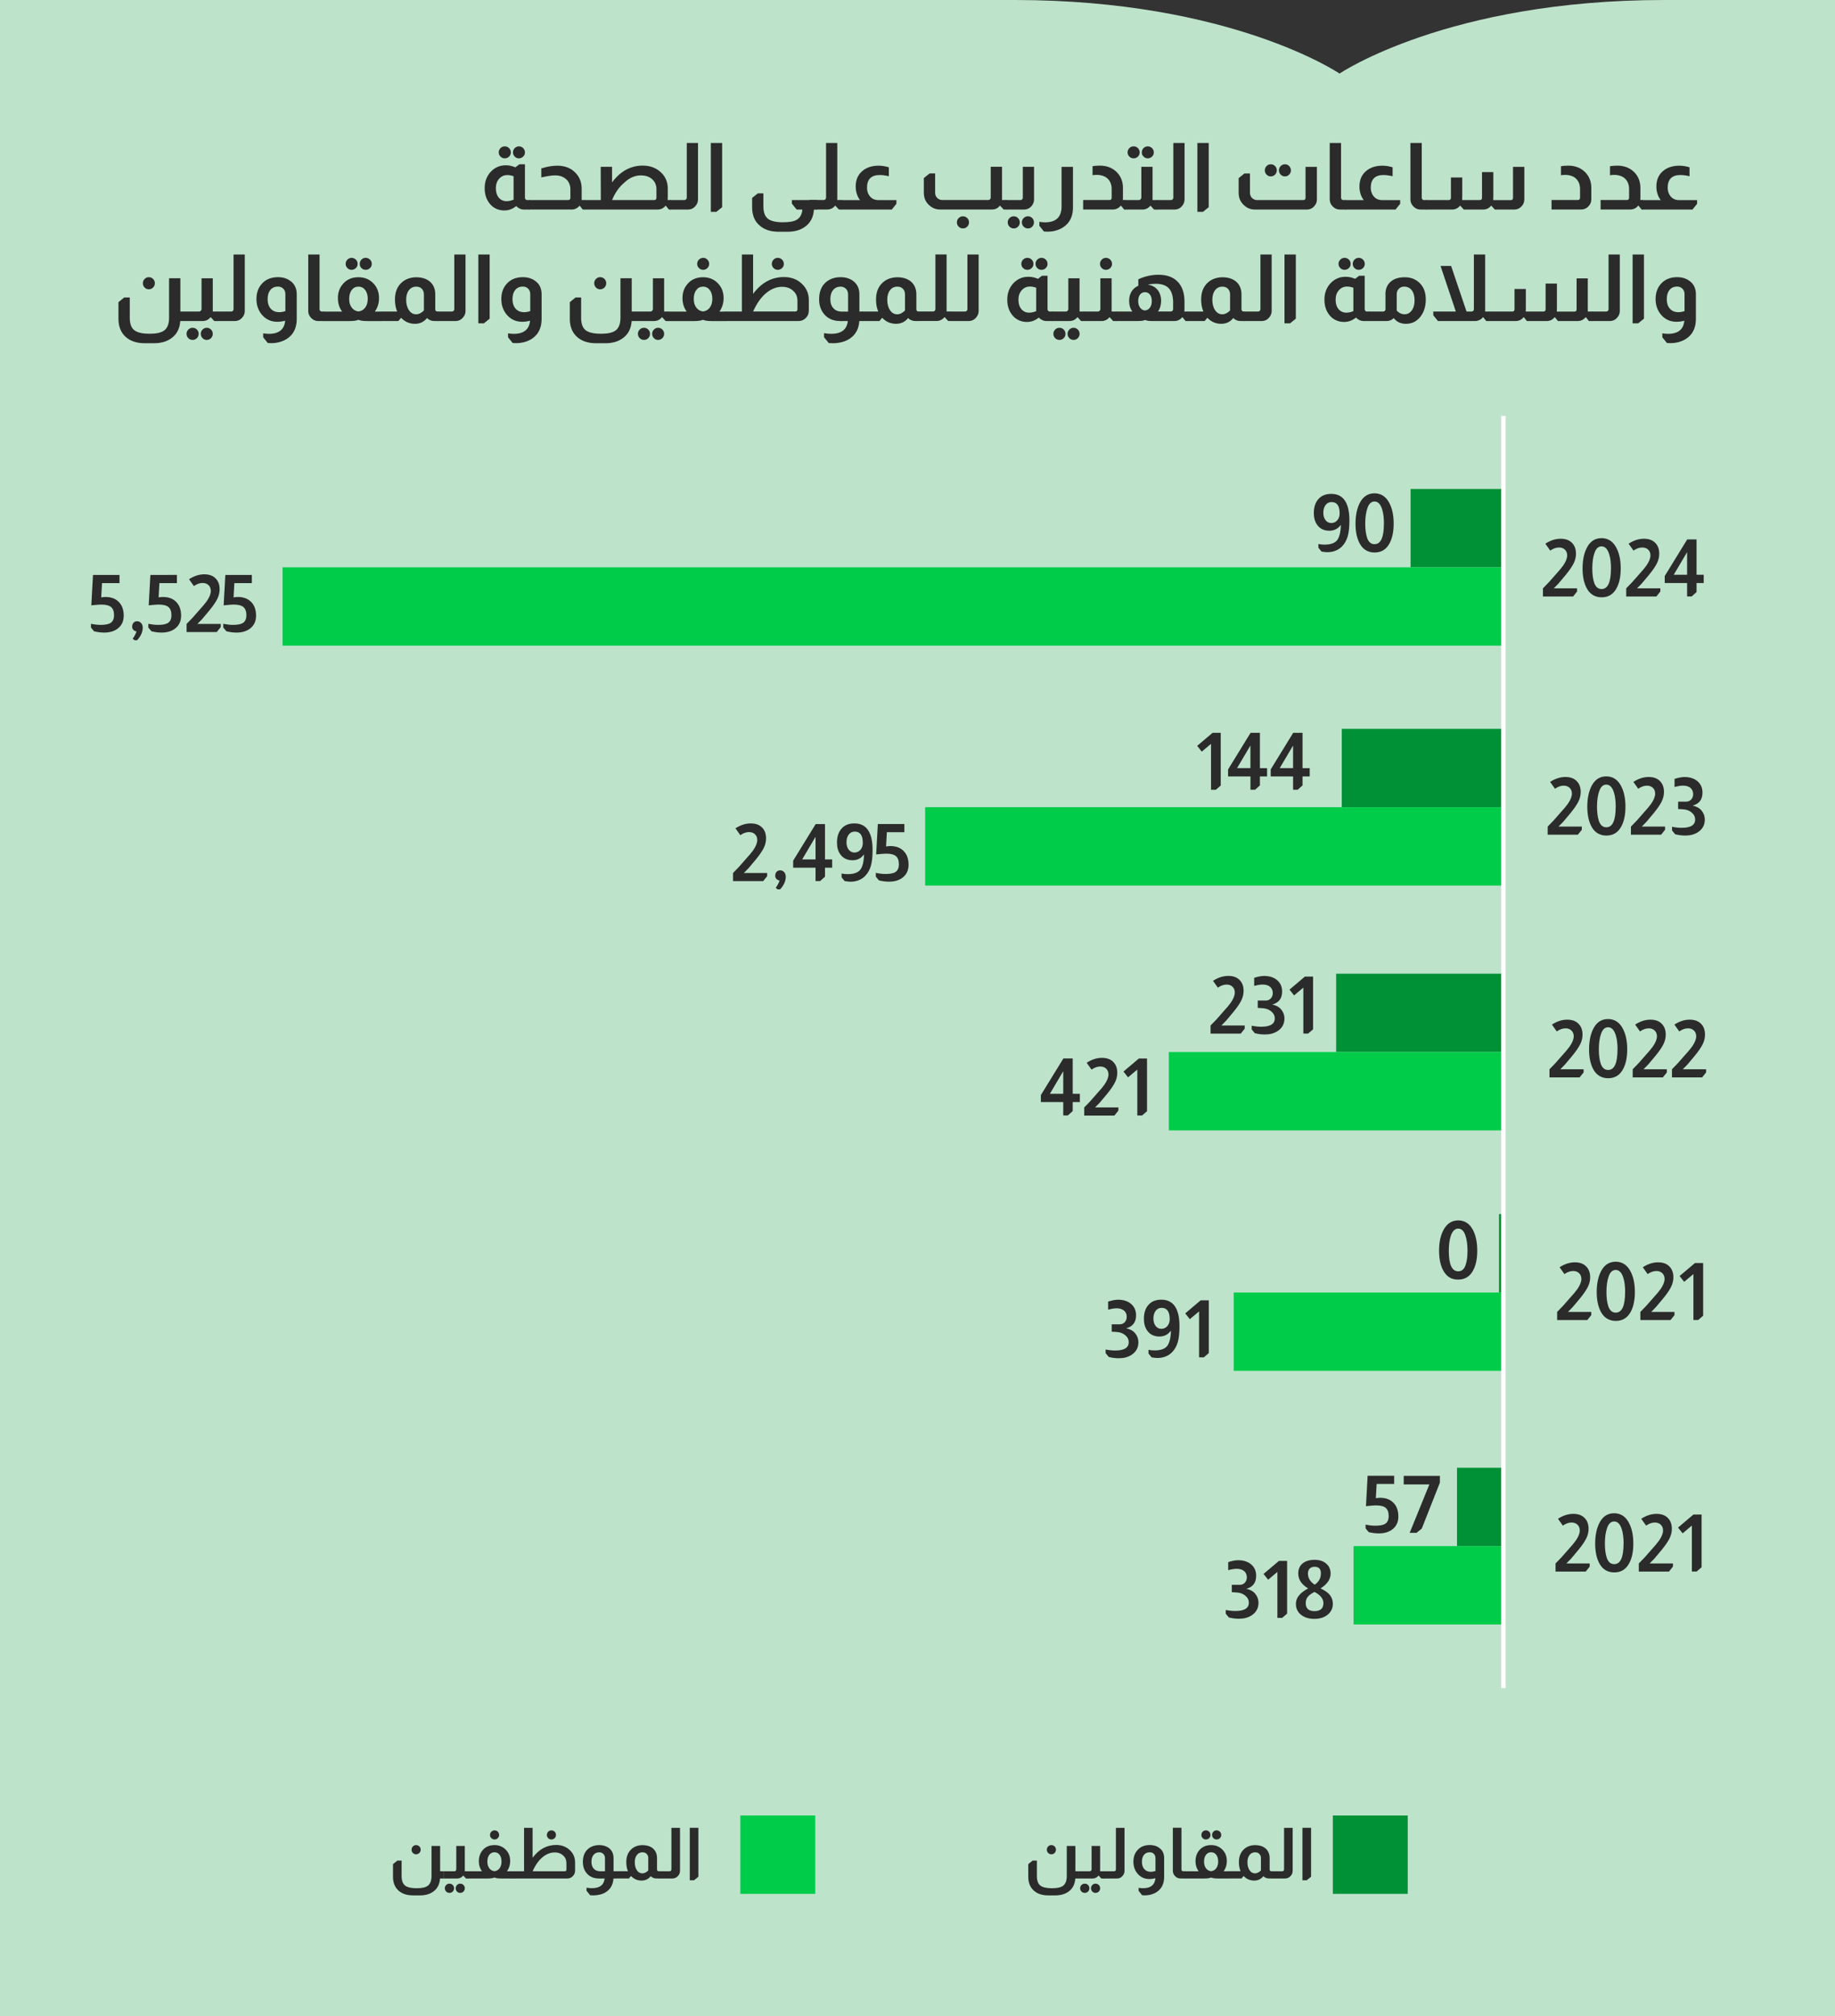 <svg xmlns="http://www.w3.org/2000/svg" id="Layer_1" data-name="Layer 1" viewBox="0 0 415 455.67"><rect x="0" y="0" width="415" height="455.67" fill="#333333" stroke="none"/><defs><style>.cls-1{fill:#009137}.cls-4{isolation:isolate}.cls-5{fill:#2b2b2b}.cls-6{fill:#00cc49}</style></defs><path d="M229.48 0H0v455.67h415V0h-38.67c-48.89 0-73.38 16.63-73.38 16.63S278.46 0 229.47 0" style="fill:#bee3cb"/><path d="M319.01 110.52v17.71h21v-17.71h-21Z" class="cls-1"/><path d="M63.9 128.23v17.71h276.11v-17.71H63.9Z" class="cls-6"/><path d="M303.45 164.74v17.71h36.56v-17.71h-36.56Z" class="cls-1"/><path d="M209.23 182.45v17.71h130.78v-17.71H209.23Z" class="cls-6"/><path d="M302.18 220.08v17.71h37.83v-17.71h-37.83Z" class="cls-1"/><path d="M264.34 237.79v17.71h75.67v-17.71h-75.67Z" class="cls-6"/><path d="M339.01 274.42v17.71h1v-17.71h-1Z" class="cls-1"/><path d="M279.01 292.13v17.71h61v-17.71h-61Z" class="cls-6"/><path d="M329.51 331.75v17.71h10.5v-17.71h-10.5Z" class="cls-1"/><path d="M306.12 349.46v17.71h33.89v-17.71h-33.89Z" class="cls-6"/><path d="M301.43 410.35v17.71h16.94v-17.71h-16.94Z" class="cls-1"/><path d="M167.43 410.35v17.71h16.94v-17.71h-16.94Z" class="cls-6"/><path d="M339.51 94.02h1v287.53h-1z" style="fill:#fff"/><path d="M118.72 37.13v7.56c0 .17.05.29.15.38.08.1.2.15.34.15h.59v2.14h-1.32c-.64 0-1.22-.26-1.74-.78-.8.66-1.69.99-2.67.99-1.11 0-2.06-.35-2.86-1.05-1.06-.99-1.6-2.32-1.6-3.99 0-1.53.49-2.79 1.47-3.8.9-.91 2-1.37 3.3-1.37.73 0 1.46.15 2.18.46l.9-.69h1.26Zm-2.56 2.71c-.49-.18-.96-.27-1.41-.27-.76 0-1.38.28-1.87.83-.49.55-.74 1.27-.74 2.15s.22 1.59.66 2.12c.44.53 1.03.8 1.77.8.5 0 1.03-.11 1.58-.34v-5.29Zm-2-6.76c.38 0 .7.13.97.4s.4.59.4.97-.13.68-.4.94c-.27.27-.59.4-.97.4s-.7-.13-.97-.4-.4-.58-.4-.94.13-.7.4-.97.59-.4.97-.4Zm3.19 0c.38 0 .7.13.97.4s.4.59.4.97-.13.68-.4.94-.59.4-.97.4-.68-.13-.94-.4c-.27-.27-.4-.58-.4-.94s.13-.7.4-.97.58-.4.94-.4Z" class="cls-5"/><path d="M122.42 38.06c1.33-.41 2.54-.61 3.63-.61 1.69 0 3.06.53 4.09 1.6.94.95 1.41 2.16 1.41 3.61v2.56h.69v2.14h-.44l-.69-.86h-.04c-.48.57-1.07.86-1.78.86h-9.66v-2.14h8.84c.35 0 .53-.17.53-.52v-1.89c0-.95-.32-1.72-.96-2.3s-1.47-.87-2.51-.87c-.69 0-1.72.15-3.11.46v-2.04Z" class="cls-5"/><path d="M138.42 41.23c1.88-2.53 4.19-3.8 6.95-3.8 1.68 0 3.07.53 4.16 1.58.99.95 1.49 2.16 1.49 3.61v1.93c0 .08 0 .2-.02.36v.31h.69v2.14h-.42l-.69-.86h-.06c-.46.57-1.06.86-1.79.86H132.1v-2.14h3.78l-.02-7.52h2.56v3.53Zm10.04 1.51c-.01-1.01-.4-1.81-1.16-2.39-.64-.48-1.42-.71-2.33-.71-1.4 0-2.7.58-3.88 1.74-1.09.91-1.98 2.19-2.67 3.84h9.51c.35 0 .53-.17.53-.52v-1.95Z" class="cls-5"/><path d="M157.86 32.32v12.73c0 .59-.19 1.09-.57 1.51-.43.53-1 .8-1.7.8h-4.05v-2.14h3.23c.15 0 .29-.06.4-.17.1-.1.15-.22.15-.36V32.32h2.54ZM163.32 32.32v14.51l-1.3 1.05h-1.26V32.32h2.56ZM172.65 43.71v2.92c0 1.33.33 2.26 1 2.8s1.81.81 3.43.81c1.41 0 2.44-.18 3.07-.55.77-.43 1.21-1.21 1.32-2.33h-1.3l-1.09-1.34v-.8h5.8v2.14h-.8c-.11 1.75-.81 3.07-2.1 3.95-1.01.71-2.29 1.07-3.84 1.07h-2.08c-1.76 0-3.17-.46-4.22-1.37-1.16-.95-1.74-2.34-1.74-4.16v-2.12l1.3-1.03h1.26Z" class="cls-5"/><path d="M189.36 32.32v12.89h1.07v2.14h-.71l-.8-.86h-.04c-.48.57-1.07.86-1.79.86h-4.05v-2.14h3.23c.17 0 .31-.06.42-.17.08-.14.13-.26.13-.36V32.31h2.54Z" class="cls-5"/><path d="M194.51 45.22c-.25-.29-.48-.69-.67-1.2-.21-.59-.32-1.2-.32-1.85 0-1.6.57-2.82 1.7-3.67.92-.7 2.09-1.05 3.49-1.05.74 0 1.51.12 2.31.36v2.02c-.8-.18-1.48-.27-2.06-.27-1.92 0-2.88.96-2.88 2.88 0 .62.15 1.16.44 1.64.49.77 1.2 1.15 2.14 1.15h4.07v.84l-1.05 1.3h-11.4v-2.14h4.22ZM226.62 37.7v7.2c0 .14 0 .25-.02.31h1.09v2.14h-.71l-.8-.86h-.06c-.43.57-1.02.86-1.76.86H212.6c-.9 0-1.67-.29-2.33-.86-.9-.74-1.34-1.71-1.34-2.92v-3.32l1.3-1.05h1.26v4.37c0 .49.17.89.5 1.2.32.29.69.44 1.11.44h10.37c.18 0 .34-.06.46-.19.08-.11.13-.25.13-.4v-6.93h2.56Zm-8.84 11.19c.38 0 .7.13.97.4s.4.59.4.97-.13.7-.4.97-.59.4-.97.4-.7-.13-.97-.4-.4-.59-.4-.97.13-.7.4-.97.59-.4.97-.4Z" class="cls-5"/><path d="M233.86 37.7v7.35c0 .55-.18 1.05-.55 1.51-.46.53-1.04.8-1.72.8h-4.05v-2.14h3.23c.15 0 .29-.06.4-.17.1-.1.15-.22.15-.36V37.7h2.54Zm-4.6 11.19c.38 0 .7.13.97.4s.4.59.4.97-.13.7-.4.97-.59.4-.97.4-.68-.13-.95-.4-.4-.59-.4-.97.13-.7.4-.97.58-.4.95-.4Zm3.22 0c.38 0 .7.13.96.4s.39.59.39.97-.13.7-.39.97-.58.4-.96.4-.7-.13-.97-.4-.4-.59-.4-.97.13-.7.4-.97.59-.4.97-.4ZM242.66 37.7v9.16c0 1.74-.53 3.08-1.6 4.03-.69.63-1.57 1.07-2.65 1.32a7.844 7.844 0 0 1-2.32.11l-1.03-1.28v-.9c.45.07.88.11 1.3.11 2.48 0 3.72-1.2 3.72-3.61v-8.92h2.56ZM247.07 37.57c.48-.08 1.03-.13 1.66-.13 1.61 0 2.91.52 3.91 1.55.88.94 1.32 2.1 1.32 3.49v2.02c0 .32 0 .56-.02.71h.55v2.14h-.27l-.69-.86h-.06c-.11.13-.23.25-.36.36-.42.34-.89.5-1.41.5h-6.74v-2.14h5.92c.35 0 .53-.17.53-.52v-1.95c0-.97-.29-1.74-.88-2.33-.55-.55-1.34-.84-2.37-.88-.48 0-.83.03-1.07.08v-2.04Z" class="cls-5"/><path d="M260.66 37.7v7.52h1.07v2.14h-.74l-.78-.86h-.04c-.48.57-1.07.86-1.78.86h-4.05v-2.14h3.17c.2 0 .34-.06.42-.17.13-.11.19-.25.19-.42V37.7h2.54Zm-4.28-4.62c.38 0 .7.13.97.4s.4.59.4.97-.13.68-.4.94c-.27.27-.59.4-.97.4s-.7-.13-.97-.4-.4-.58-.4-.94.13-.7.4-.97.59-.4.97-.4Zm3.19 0c.38 0 .7.13.97.4s.4.59.4.97-.13.68-.4.94-.59.4-.97.4-.68-.13-.95-.4c-.27-.27-.4-.58-.4-.94s.13-.7.4-.97.58-.4.95-.4Z" class="cls-5"/><path d="M267.9 32.32v12.73c0 .59-.19 1.09-.57 1.51-.43.53-1 .8-1.7.8h-4.05v-2.14h3.23c.15 0 .29-.06.4-.17.1-.1.15-.22.15-.36V32.32h2.54ZM273.36 32.32v14.51l-1.3 1.05h-1.26V32.32h2.56ZM297.83 37.7v7.35c0 .59-.18 1.08-.55 1.49-.45.55-1.02.82-1.72.82H283.8c-.91 0-1.69-.29-2.35-.88-.88-.74-1.32-1.71-1.32-2.9v-3.32l1.3-1.05h1.26v4.37c0 .49.17.89.5 1.2.32.29.69.44 1.11.44h10.44c.35 0 .52-.17.52-.52v-6.99h2.56Zm-10.44-.57c.38 0 .7.13.97.4s.4.59.4.97-.13.7-.4.97-.59.4-.97.4-.68-.13-.94-.4c-.27-.27-.4-.59-.4-.97s.13-.7.4-.97.58-.4.94-.4Zm3.22 0c.36 0 .68.13.94.4s.4.59.4.97-.13.7-.4.97-.58.4-.94.4-.7-.13-.97-.4-.4-.59-.4-.97.13-.7.4-.97.59-.4.97-.4ZM303.29 32.32v12.37c0 .14.04.25.13.34.08.13.22.19.4.19h.55v2.14H303c-.57 0-1.08-.2-1.51-.61-.5-.46-.76-1.03-.76-1.7V32.32h2.56Z" class="cls-5"/><path d="M308.43 45.22c-.25-.29-.48-.69-.67-1.2-.21-.59-.31-1.2-.31-1.85 0-1.6.57-2.82 1.7-3.67.92-.7 2.09-1.05 3.49-1.05.74 0 1.51.12 2.31.36v2.02c-.8-.18-1.48-.27-2.06-.27-1.92 0-2.88.96-2.88 2.88 0 .62.15 1.16.44 1.64.49.77 1.2 1.15 2.14 1.15h4.07v.84l-1.05 1.3h-11.4v-2.14h4.22ZM321.54 32.32v12.37c0 .14.04.25.13.34.08.13.22.19.4.19h.55v2.14h-1.37c-.57 0-1.08-.2-1.51-.61-.5-.46-.76-1.03-.76-1.7V32.32h2.56Z" class="cls-5"/><path d="M344.74 37.7v7.35c0 .63-.22 1.17-.66 1.63-.44.46-.98.68-1.61.68h-4.41l-.78-.86h-.06c-.46.57-1.05.86-1.76.86h-4.41l-.8-.86h-.06c-.46.57-1.05.86-1.76.86h-5.96v-2.14h5.15c.35 0 .52-.17.52-.52v-4.58h2.56v4.2c0 .41 0 .71-.02.9h3.97c.35 0 .52-.17.52-.52v-5.8h2.56v5.61c0 .08 0 .21-.02.38v.34h3.95c.35 0 .52-.17.52-.52v-6.99h2.56ZM353 37.57c.48-.08 1.03-.13 1.66-.13 1.61 0 2.91.52 3.91 1.55.88.94 1.32 2.1 1.32 3.49v2.56c0 .66-.24 1.21-.71 1.66-.43.43-.95.65-1.55.65h-6.74v-2.14h5.92c.35 0 .53-.17.53-.52v-1.95c0-.97-.29-1.74-.88-2.33-.55-.55-1.34-.84-2.37-.88-.48 0-.83.03-1.07.08v-2.04ZM364.1 37.57c.48-.08 1.03-.13 1.66-.13 1.61 0 2.91.52 3.91 1.55.88.94 1.32 2.1 1.32 3.49v2.02c0 .32 0 .56-.02.71h.55v2.14h-.27l-.69-.86h-.06c-.11.13-.23.25-.36.36-.42.34-.89.5-1.41.5h-6.74v-2.14h5.92c.35 0 .52-.17.52-.52v-1.95c0-.97-.29-1.74-.88-2.33-.55-.55-1.34-.84-2.37-.88-.48 0-.83.03-1.07.08v-2.04Z" class="cls-5"/><path d="M375.59 45.22c-.25-.29-.48-.69-.67-1.2-.21-.59-.32-1.2-.32-1.85 0-1.6.57-2.82 1.7-3.67.92-.7 2.09-1.05 3.49-1.05.74 0 1.51.12 2.31.36v2.02c-.8-.18-1.48-.27-2.06-.27-1.92 0-2.88.96-2.88 2.88 0 .62.15 1.16.44 1.64.49.77 1.2 1.15 2.14 1.15h4.07v.84l-1.05 1.3h-11.4v-2.14h4.22ZM40.79 62.9v7.52h1.05v2.14h-1.07c-.11 1.65-.73 2.91-1.87 3.78-1.06.83-2.42 1.24-4.07 1.24h-2.08c-1.79 0-3.22-.46-4.28-1.39-1.12-.98-1.68-2.36-1.68-4.14v-3.76l1.3-1.05h1.26v4.58c0 1.33.33 2.26 1 2.8s1.82.81 3.46.81 2.69-.25 3.34-.74c.73-.56 1.09-1.52 1.09-2.88v-8.92h2.56Zm-7.14-.25c.38 0 .7.13.97.4s.4.59.4.97-.13.7-.4.97-.59.4-.97.4-.68-.13-.94-.4c-.27-.27-.4-.59-.4-.97s.13-.7.4-.97.58-.4.94-.4Z" class="cls-5"/><path d="M48.12 62.9v7.52h1.07v2.14h-.74l-.78-.86h-.04c-.48.57-1.07.86-1.78.86H41.8v-2.14h3.17c.2 0 .34-.06.42-.17.13-.11.19-.25.19-.42V62.9h2.54Zm-4.56 11.19c.38 0 .7.13.97.4s.4.59.4.97-.13.7-.4.97-.59.4-.97.4-.7-.13-.97-.4-.4-.59-.4-.97.13-.7.4-.97.59-.4.97-.4Zm3.19 0c.38 0 .7.13.97.4s.4.59.4.97-.13.7-.4.97-.59.4-.97.4-.68-.13-.94-.4c-.27-.27-.4-.59-.4-.97s.13-.7.4-.97.58-.4.94-.4Z" class="cls-5"/><path d="M55.36 57.52v12.73c0 .59-.19 1.09-.57 1.51-.43.53-1 .8-1.7.8h-4.05v-2.14h3.23c.15 0 .29-.06.4-.17.1-.1.15-.22.15-.36V57.52h2.54ZM64.5 72.48c-.6.17-1.19.25-1.76.25-1.48 0-2.69-.57-3.61-1.72-.76-.97-1.13-2.11-1.13-3.42 0-1.44.43-2.61 1.28-3.51.88-.95 2.08-1.43 3.59-1.43 1.12 0 2.06.29 2.81.86.95.69 1.43 1.69 1.43 3.02v5.52c0 1.81-.57 3.19-1.72 4.16-.66.56-1.48.95-2.46 1.18a7.512 7.512 0 0 1-2.38.13l-1.03-1.28v-.9c.45.07.89.11 1.32.11 2.25 0 3.47-.99 3.65-2.96Zm.04-5.95c0-.6-.2-1.06-.61-1.39-.28-.24-.64-.36-1.07-.36-.73 0-1.3.25-1.71.76-.41.5-.62 1.2-.62 2.08s.23 1.63.7 2.15c.47.53 1.11.79 1.92.79.45 0 .91-.08 1.39-.25v-3.78ZM72.27 57.52v12.37c0 .14.04.25.13.34.08.13.22.19.4.19h.55v2.14h-1.37c-.57 0-1.08-.2-1.51-.61-.5-.46-.76-1.03-.76-1.7V57.52h2.56Z" class="cls-5"/><path d="M77.37 70.42c-.63-.84-.95-1.85-.95-3.04 0-1.08.27-2.01.82-2.79.88-1.29 2.16-1.93 3.82-1.93 1.26 0 2.32.39 3.17 1.18.99.91 1.49 2.09 1.49 3.55 0 1.15-.32 2.16-.95 3.04h1.45v2.14h-3.15c-.91 0-1.57-.09-1.97-.27h-.11c-.39.18-1.05.27-1.97.27h-5.84v-2.14h4.18Zm2.14-12.14c.38 0 .7.13.97.4s.4.59.4.97-.13.68-.4.94-.59.4-.97.4-.68-.13-.94-.4c-.27-.27-.4-.58-.4-.94s.13-.7.4-.97.58-.4.94-.4Zm1.56 12.12c.63-.07 1.14-.36 1.52-.87.38-.51.58-1.17.58-1.96 0-.84-.19-1.51-.57-2.02-.38-.5-.89-.76-1.53-.76s-1.14.25-1.52.76c-.39.5-.58 1.18-.58 2.02s.19 1.45.58 1.96c.38.51.89.8 1.52.87Zm1.64-12.12c.38 0 .7.13.97.4s.4.59.4.97-.13.68-.4.94c-.27.27-.59.4-.97.4s-.7-.13-.96-.39-.39-.58-.39-.96.13-.7.39-.97.58-.4.96-.4Z" class="cls-5"/><path d="M89.82 70.42c-.34-.81-.5-1.72-.5-2.73 0-1.65.51-2.93 1.53-3.84.85-.77 1.95-1.16 3.28-1.18 1.19 0 2.16.28 2.92.84.92.7 1.39 1.71 1.39 3.02v3.36c0 .13.03.25.1.36.11.11.24.17.38.17h.19v2.14h-.92c-.63 0-1.17-.22-1.62-.67-.69.87-1.6 1.3-2.73 1.3-1.22 0-2.25-.45-3.11-1.34h-.04l-.59.71h-4.01v-2.14h3.74Zm6.05-3.89c0-.52-.16-.94-.48-1.26-.29-.32-.71-.48-1.26-.48-.69 0-1.24.27-1.65.8-.41.53-.62 1.25-.62 2.14 0 .98.21 1.78.63 2.39.42.62.96.92 1.62.92.6 0 1.19-.29 1.76-.86v-3.65Z" class="cls-5"/><path d="M105.28 57.52v12.73c0 .59-.19 1.09-.57 1.51-.43.53-1 .8-1.7.8h-4.05v-2.14h3.23c.15 0 .29-.06.4-.17.1-.1.15-.22.15-.36V57.52h2.54ZM110.74 57.52v14.51l-1.3 1.05h-1.26V57.52h2.56ZM119.88 72.48c-.6.17-1.19.25-1.76.25-1.48 0-2.69-.57-3.61-1.72-.76-.97-1.13-2.11-1.13-3.42 0-1.44.43-2.61 1.28-3.51.88-.95 2.08-1.43 3.59-1.43 1.12 0 2.06.29 2.81.86.95.69 1.43 1.69 1.43 3.02v5.52c0 1.81-.57 3.19-1.72 4.16-.66.56-1.48.95-2.46 1.18a7.512 7.512 0 0 1-2.38.13l-1.03-1.28v-.9c.45.07.89.11 1.32.11 2.25 0 3.47-.99 3.65-2.96Zm.04-5.95c0-.6-.2-1.06-.61-1.39-.28-.24-.64-.36-1.07-.36-.73 0-1.3.25-1.71.76-.41.5-.62 1.2-.62 2.08s.23 1.63.7 2.15c.47.53 1.11.79 1.92.79.45 0 .91-.08 1.39-.25v-3.78ZM142.87 62.9v7.52h1.05v2.14h-1.07c-.11 1.65-.73 2.91-1.87 3.78-1.06.83-2.42 1.24-4.07 1.24h-2.08c-1.79 0-3.22-.46-4.28-1.39-1.12-.98-1.68-2.36-1.68-4.14v-3.76l1.3-1.05h1.26v4.58c0 1.33.33 2.26 1 2.8s1.82.81 3.46.81 2.69-.25 3.34-.74c.73-.56 1.09-1.52 1.09-2.88v-8.92h2.56Zm-7.14-.25c.38 0 .7.13.97.4s.4.59.4.97-.13.7-.4.97-.59.4-.97.4-.68-.13-.94-.4c-.27-.27-.4-.59-.4-.97s.13-.7.4-.97.58-.4.94-.4Z" class="cls-5"/><path d="M150.2 62.9v7.52h1.07v2.14h-.74l-.78-.86h-.04c-.48.57-1.07.86-1.78.86h-4.05v-2.14h3.17c.2 0 .34-.06.42-.17.13-.11.19-.25.19-.42V62.9h2.54Zm-4.56 11.19c.38 0 .7.13.97.4s.4.59.4.97-.13.7-.4.97-.59.4-.97.4-.7-.13-.97-.4-.4-.59-.4-.97.13-.7.4-.97.59-.4.97-.4Zm3.19 0c.38 0 .7.13.97.4s.4.59.4.97-.13.7-.4.97-.59.4-.97.4-.68-.13-.94-.4c-.27-.27-.4-.59-.4-.97s.13-.7.4-.97.58-.4.94-.4Z" class="cls-5"/><path d="M155.3 70.42c-.63-.84-.95-1.85-.95-3.04 0-1.08.27-2.01.82-2.79.88-1.29 2.16-1.93 3.82-1.93 1.26 0 2.32.39 3.17 1.18.99.91 1.49 2.09 1.49 3.55 0 1.15-.32 2.16-.95 3.04h1.45v2.14H161c-.91 0-1.57-.09-1.97-.27h-.11c-.39.18-1.05.27-1.97.27h-5.84v-2.14h4.18Zm3.7-.02c.63-.07 1.14-.36 1.52-.87.38-.51.58-1.17.58-1.96 0-.84-.19-1.51-.57-2.02-.38-.5-.89-.76-1.53-.76s-1.14.25-1.52.76c-.39.5-.58 1.18-.58 2.02s.19 1.45.58 1.96c.38.51.89.8 1.52.87Zm.04-12.12c.36 0 .68.13.94.4.27.27.4.59.4.97s-.13.68-.4.94c-.27.27-.58.4-.94.4s-.7-.13-.97-.4-.4-.58-.4-.94.13-.7.4-.97.59-.4.97-.4Z" class="cls-5"/><path d="M170.32 57.52v8.9c1.88-2.53 4.21-3.8 6.99-3.8 1.67 0 3.04.53 4.12 1.6.99.97 1.49 2.16 1.49 3.59v2.44c0 .66-.25 1.22-.74 1.68-.45.42-.96.63-1.53.63H164v-2.14h3.78V57.53h2.54Zm10.03 10.42c-.01-.87-.3-1.57-.86-2.1-.64-.67-1.52-1.01-2.62-1.01s-2.19.37-3.21 1.11c-1.32.95-2.43 2.44-3.34 4.47h9.51c.35 0 .52-.17.52-.52v-1.95Zm-4.45-9.66c.38 0 .7.13.97.4s.4.59.4.97-.13.68-.4.94-.59.4-.97.4-.68-.13-.95-.4c-.27-.27-.4-.58-.4-.94s.13-.7.4-.97.58-.4.95-.4ZM189.99 72.56c-1.54 0-2.75-.53-3.63-1.58-.74-.9-1.11-2-1.11-3.32 0-1.57.44-2.79 1.32-3.67.92-.9 2.11-1.34 3.55-1.34 1.05 0 1.96.26 2.73.78 1.01.73 1.51 1.76 1.51 3.11v3.88h.67v2.14h-.69c-.1 1.51-.63 2.69-1.6 3.55-.67.6-1.48 1.01-2.42 1.24-.66.15-1.3.23-1.93.23-.21 0-.51-.01-.9-.04h-.06l-1.07-1.32v-.92c.57.1 1.11.15 1.62.15 2.3 0 3.55-.96 3.76-2.88H190Zm1.81-6.03c0-.56-.18-1-.55-1.32-.32-.28-.7-.42-1.13-.42-.71 0-1.28.25-1.7.76-.42.5-.63 1.2-.63 2.08s.23 1.53.69 2.04 1.09.76 1.89.76h1.43v-3.88Z" class="cls-5"/><path d="M198.62 70.42c-.34-.81-.5-1.72-.5-2.73 0-1.65.51-2.93 1.53-3.84.85-.77 1.95-1.16 3.28-1.18 1.19 0 2.16.28 2.92.84.92.7 1.39 1.71 1.39 3.02v3.36c0 .13.03.25.1.36.11.11.24.17.38.17h.19v2.14h-.92c-.63 0-1.17-.22-1.62-.67-.69.87-1.6 1.3-2.73 1.3-1.22 0-2.25-.45-3.11-1.34h-.04l-.59.71h-4.01v-2.14h3.74Zm6.05-3.89c0-.52-.16-.94-.48-1.26-.29-.32-.71-.48-1.26-.48-.69 0-1.24.27-1.65.8-.41.53-.62 1.25-.62 2.14 0 .98.21 1.78.63 2.39.42.62.96.92 1.62.92.6 0 1.19-.29 1.76-.86v-3.65Z" class="cls-5"/><path d="M214.08 57.52v12.89h1.07v2.14h-.71l-.8-.86h-.04c-.48.57-1.07.86-1.78.86h-4.05v-2.14H211c.17 0 .31-.06.42-.17.08-.14.13-.26.13-.36V57.51h2.54Z" class="cls-5"/><path d="M221.33 57.52v12.73c0 .59-.19 1.09-.57 1.51-.43.53-1 .8-1.7.8h-4.05v-2.14h3.23c.15 0 .29-.06.4-.17.1-.1.15-.22.15-.36V57.52h2.54ZM236.91 62.33v7.56c0 .17.05.29.15.38.08.1.2.15.34.15h.59v2.14h-1.32c-.64 0-1.23-.26-1.74-.78-.8.66-1.69.99-2.67.99-1.11 0-2.06-.35-2.86-1.05-1.06-.99-1.6-2.32-1.6-3.99 0-1.53.49-2.79 1.47-3.8.9-.91 2-1.37 3.3-1.37.73 0 1.46.15 2.18.46l.9-.69h1.26Zm-2.56 2.71c-.49-.18-.96-.27-1.41-.27-.76 0-1.38.28-1.87.83-.49.55-.74 1.27-.74 2.15s.22 1.59.66 2.12c.44.53 1.03.8 1.77.8.5 0 1.03-.11 1.58-.34v-5.29Zm-2-6.76c.38 0 .7.13.97.4s.4.59.4.97-.13.68-.4.94-.59.4-.97.4-.7-.13-.97-.4-.4-.58-.4-.94.13-.7.4-.97.59-.4.97-.4Zm3.19 0c.38 0 .7.13.97.4s.4.59.4.97-.13.68-.4.94c-.27.27-.59.4-.97.4s-.68-.13-.95-.4c-.27-.27-.4-.58-.4-.94s.13-.7.4-.97.58-.4.95-.4Z" class="cls-5"/><path d="M244.15 62.9v7.52h1.07v2.14h-.73l-.78-.86h-.04c-.48.57-1.07.86-1.79.86h-4.05v-2.14H241c.2 0 .34-.06.42-.17.13-.11.19-.25.19-.42V62.9h2.54Zm-4.55 11.19c.38 0 .7.13.97.4s.4.59.4.97-.13.7-.4.97-.59.4-.97.4-.7-.13-.97-.4-.4-.59-.4-.97.13-.7.4-.97.59-.4.97-.4Zm3.19 0c.38 0 .7.13.97.4s.4.59.4.97-.13.7-.4.97-.59.4-.97.4-.68-.13-.95-.4c-.27-.27-.4-.59-.4-.97s.13-.7.4-.97.58-.4.95-.4Z" class="cls-5"/><path d="M251.4 62.9v7.52h1.07v2.14h-.73l-.78-.86h-.04c-.48.57-1.07.86-1.79.86h-4.05v-2.14h3.17c.2 0 .34-.06.42-.17.13-.11.19-.25.19-.42V62.9h2.54Zm-1.28-4.62c.38 0 .7.13.97.4s.4.59.4.97-.13.68-.4.94-.59.4-.97.4-.68-.13-.95-.4c-.27-.27-.4-.58-.4-.94s.13-.7.4-.97.58-.4.95-.4Z" class="cls-5"/><path d="M257.42 63.13c1.51-.69 3.04-1.03 4.6-1.03 2 0 3.51.6 4.54 1.81.88 1.05 1.32 2.46 1.32 4.24v1.68c0 .06 0 .16-.02.32v.27h.69v2.14h-.42l-.71-.86h-.04c-.14.15-.31.32-.52.48-.36.25-.78.38-1.24.38h-5.25c-.59 0-1.04-.08-1.34-.23h-.08c-.31.15-.83.23-1.55.23h-5.08v-2.14h3.78c-.22-.28-.41-.64-.55-1.09-.13-.42-.19-.87-.19-1.34 0-.9.23-1.67.69-2.31.36-.49.83-.85 1.39-1.09v-1.45Zm1.54 7.04c.46-.04.83-.25 1.11-.64.28-.38.42-.87.42-1.46 0-.67-.16-1.19-.48-1.55-.28-.32-.63-.48-1.05-.48s-.76.15-1.05.44c-.34.38-.5.91-.5 1.6.01.6.16 1.09.44 1.47s.65.59 1.11.63Zm6.36-1.68c0-1.55-.34-2.68-1.03-3.38-.64-.64-1.62-.97-2.92-.97-.57 0-1.18.06-1.83.19 1.01.13 1.8.57 2.37 1.34.46.64.69 1.42.69 2.31 0 .45-.06.88-.17 1.28-.14.48-.32.86-.55 1.15h2.88c.18 0 .31-.06.4-.17.1-.1.15-.22.15-.36v-1.41Z" class="cls-5"/><path d="M272.15 70.42c-.34-.81-.5-1.72-.5-2.73 0-1.65.51-2.93 1.53-3.84.85-.77 1.95-1.16 3.28-1.18 1.19 0 2.16.28 2.92.84.92.7 1.39 1.71 1.39 3.02v3.36c0 .13.04.25.11.36.11.11.24.17.38.17h.19v2.14h-.92c-.63 0-1.17-.22-1.62-.67-.69.87-1.6 1.3-2.73 1.3-1.22 0-2.25-.45-3.11-1.34h-.04l-.59.71h-4.01v-2.14h3.74Zm6.04-3.89c0-.52-.16-.94-.48-1.26-.29-.32-.71-.48-1.26-.48-.69 0-1.24.27-1.65.8-.41.53-.62 1.25-.62 2.14 0 .98.21 1.78.63 2.39.42.62.96.92 1.62.92.6 0 1.19-.29 1.76-.86v-3.65Z" class="cls-5"/><path d="M287.6 57.52v12.73c0 .59-.19 1.09-.57 1.51-.43.53-1 .8-1.7.8h-4.05v-2.14h3.23c.15 0 .29-.06.4-.17.1-.1.15-.22.15-.36V57.52h2.54ZM293.06 57.52v14.51l-1.3 1.05h-1.26V57.52h2.56ZM308.64 62.33v7.56c0 .17.05.29.15.38.08.1.2.15.34.15h.59v2.14h-1.32c-.64 0-1.23-.26-1.74-.78-.8.66-1.69.99-2.67.99-1.11 0-2.06-.35-2.86-1.05-1.06-.99-1.6-2.32-1.6-3.99 0-1.53.49-2.79 1.47-3.8.9-.91 2-1.37 3.3-1.37.73 0 1.46.15 2.18.46l.9-.69h1.26Zm-2.56 2.71c-.49-.18-.96-.27-1.41-.27-.76 0-1.38.28-1.87.83-.49.55-.74 1.27-.74 2.15s.22 1.59.66 2.12c.44.53 1.03.8 1.77.8.5 0 1.03-.11 1.58-.34v-5.29Zm-1.99-6.76c.38 0 .7.13.97.4s.4.59.4.97-.13.68-.4.94-.59.4-.97.4-.7-.13-.97-.4-.4-.58-.4-.94.13-.7.4-.97.59-.4.97-.4Zm3.19 0c.38 0 .7.13.97.4s.4.59.4.97-.13.68-.4.94c-.27.27-.59.4-.97.4s-.68-.13-.95-.4c-.27-.27-.4-.58-.4-.94s.13-.7.4-.97.58-.4.95-.4Z" class="cls-5"/><path d="M313.33 66.53c0-1.33.46-2.34 1.39-3.02.73-.56 1.72-.84 2.98-.84s2.27.36 3.13 1.09c1.08.92 1.62 2.23 1.62 3.93 0 1.6-.43 2.92-1.28 3.97-.83 1.02-1.9 1.53-3.21 1.53-1.16 0-2.08-.43-2.75-1.3-.45.45-.99.67-1.64.67h-4.01v-2.14h3.23c.15 0 .29-.06.4-.17.1-.1.15-.22.15-.36v-3.36Zm2.54 3.66c.52.56 1.11.84 1.79.84s1.2-.29 1.62-.87.63-1.33.63-2.26c0-1.01-.23-1.8-.69-2.37-.42-.49-.97-.74-1.64-.74-.5 0-.9.16-1.2.48-.34.31-.5.73-.5 1.26v3.65ZM335.88 57.52v12.35c0 .25 0 .43-.02.55h1.09v2.14h-.82l-.69-.86h-.06c-.25.31-.53.53-.84.65-.31.14-.61.21-.9.21h-8.44l-1.05-1.3v-.84h5.1l-3.46-10.31h2.39l3.49 10.31h1.13c.15 0 .29-.06.4-.17a.61.61 0 0 0 .13-.36V57.52h2.56Z" class="cls-5"/><path d="M359.09 62.9v7.52h1.07v2.14h-.82l-.69-.86h-.04c-.48.57-1.07.86-1.78.86h-4.49l-.69-.86h-.06c-.46.57-1.05.86-1.76.86h-4.51l-.69-.86h-.06c-.46.57-1.05.86-1.76.86h-5.96v-2.14H342c.35 0 .52-.17.52-.52v-4.58h2.56v4.45c0 .29 0 .51-.02.65h3.97c.35 0 .52-.17.52-.52v-5.8h2.56v5.61c0 .08 0 .21-.02.38v.34h3.95c.35 0 .52-.17.52-.52v-6.99h2.56Z" class="cls-5"/><path d="M366.33 57.52v12.73c0 .59-.19 1.09-.57 1.51-.43.53-1 .8-1.7.8h-4.05v-2.14h3.23c.15 0 .29-.06.4-.17.1-.1.15-.22.15-.36V57.52h2.54ZM371.79 57.52v14.51l-1.3 1.05h-1.26V57.52h2.56ZM380.93 72.48c-.6.17-1.19.25-1.76.25-1.48 0-2.69-.57-3.61-1.72-.76-.97-1.13-2.11-1.13-3.42 0-1.44.43-2.61 1.28-3.51.88-.95 2.08-1.43 3.59-1.43 1.12 0 2.06.29 2.81.86.95.69 1.43 1.69 1.43 3.02v5.52c0 1.81-.57 3.19-1.72 4.16-.66.56-1.48.95-2.46 1.18a7.512 7.512 0 0 1-2.38.13l-1.03-1.28v-.9c.45.07.89.11 1.32.11 2.25 0 3.47-.99 3.65-2.96Zm.04-5.95c0-.6-.2-1.06-.61-1.39-.28-.24-.64-.36-1.07-.36-.73 0-1.3.25-1.71.76-.41.5-.62 1.2-.62 2.08s.23 1.63.7 2.15c.47.53 1.11.79 1.92.79.45 0 .91-.08 1.39-.25v-3.78Z" class="cls-5"/><g class="cls-4"><path d="M350.97 231.59c1.14-.74 2.29-1.12 3.46-1.12s2.05.34 2.66 1.03c.54.59.81 1.37.81 2.36 0 .73-.17 1.45-.52 2.16s-.95 1.59-1.82 2.65c-.97 1.18-1.51 1.82-1.62 1.93l-1.06 1.08h5.27v.72l-.9 1.12h-6.82v-1.84l1.33-1.37 1.3-1.48c1-1.1 1.64-1.87 1.93-2.29.61-.88.92-1.65.92-2.32 0-.53-.17-.96-.51-1.29-.34-.33-.79-.5-1.34-.5-.65 0-1.31.23-1.98.7l-1.1-1.55ZM363.69 230.33c1.38.01 2.45.66 3.2 1.94.74 1.27 1.12 2.9 1.12 4.9s-.37 3.61-1.12 4.79c-.73 1.16-1.79 1.75-3.19 1.75s-2.53-.61-3.26-1.84c-.71-1.2-1.06-2.76-1.06-4.68s.35-3.59 1.06-4.86c.74-1.33 1.82-2 3.24-2Zm2.13 6.88c0-1.28-.13-2.36-.4-3.22-.36-1.19-.94-1.79-1.73-1.8-.71 0-1.24.47-1.58 1.42-.35.96-.52 2.15-.52 3.58 0 1.28.14 2.34.41 3.17.32.98.89 1.48 1.69 1.48 1.42 0 2.12-1.54 2.12-4.63ZM369.79 231.59c1.14-.74 2.29-1.12 3.46-1.12s2.05.34 2.66 1.03c.54.59.81 1.37.81 2.36 0 .73-.17 1.45-.52 2.16s-.95 1.59-1.82 2.65c-.97 1.18-1.51 1.82-1.62 1.93l-1.06 1.08h5.27v.72l-.9 1.12h-6.82v-1.84l1.33-1.37 1.3-1.48c1-1.1 1.64-1.87 1.93-2.29.61-.88.92-1.65.92-2.32 0-.53-.17-.96-.51-1.29-.34-.33-.79-.5-1.34-.5-.65 0-1.31.23-1.98.7l-1.1-1.55ZM378.67 231.59c1.14-.74 2.29-1.12 3.46-1.12s2.05.34 2.66 1.03c.54.59.81 1.37.81 2.36 0 .73-.17 1.45-.52 2.16s-.95 1.59-1.82 2.65c-.97 1.18-1.51 1.82-1.62 1.93l-1.06 1.08h5.27v.72l-.9 1.12h-6.82v-1.84l1.33-1.37 1.3-1.48c1-1.1 1.64-1.87 1.93-2.29.61-.88.92-1.65.92-2.32 0-.53-.17-.96-.51-1.29-.34-.33-.79-.5-1.34-.5-.65 0-1.31.23-1.98.7l-1.1-1.55Z" class="cls-5"/></g><g class="cls-4"><path d="M352.7 286.44c1.14-.74 2.29-1.12 3.46-1.12s2.05.34 2.66 1.03c.54.59.81 1.37.81 2.36 0 .73-.17 1.45-.52 2.16s-.95 1.59-1.82 2.65c-.97 1.18-1.51 1.82-1.62 1.93l-1.06 1.08h5.27v.72l-.9 1.12h-6.82v-1.84l1.33-1.37 1.3-1.48c1-1.1 1.64-1.87 1.93-2.29.61-.88.92-1.65.92-2.32 0-.53-.17-.96-.51-1.29-.34-.33-.79-.5-1.34-.5-.65 0-1.31.23-1.98.7l-1.1-1.55ZM365.42 285.18c1.38.01 2.45.66 3.2 1.94.74 1.27 1.12 2.9 1.12 4.9s-.37 3.61-1.12 4.79c-.73 1.16-1.79 1.75-3.19 1.75s-2.53-.61-3.26-1.84c-.71-1.2-1.06-2.76-1.06-4.68s.35-3.59 1.06-4.86c.74-1.33 1.82-2 3.24-2Zm2.12 6.88c0-1.28-.13-2.36-.4-3.22-.36-1.19-.94-1.79-1.73-1.8-.71 0-1.24.47-1.58 1.42-.35.96-.52 2.15-.52 3.58 0 1.28.14 2.34.41 3.17.32.98.89 1.48 1.69 1.48 1.42 0 2.12-1.54 2.12-4.63ZM371.52 286.44c1.14-.74 2.29-1.12 3.46-1.12s2.05.34 2.66 1.03c.54.59.81 1.37.81 2.36 0 .73-.17 1.45-.52 2.16s-.95 1.59-1.82 2.65c-.97 1.18-1.51 1.82-1.62 1.93l-1.06 1.08h5.27v.72l-.9 1.12h-6.82v-1.84l1.33-1.37 1.3-1.48c1-1.1 1.64-1.87 1.93-2.29.61-.88.92-1.65.92-2.32 0-.53-.17-.96-.51-1.29-.34-.33-.79-.5-1.34-.5-.65 0-1.31.23-1.98.7l-1.1-1.55ZM385.18 285.47v11.92l-1.12.97h-1.08v-10.39l-2.09 1.76-1.04-1.31 3.49-2.95h1.84Z" class="cls-5"/></g><g class="cls-4"><path d="M352.34 343.29c1.14-.74 2.29-1.12 3.46-1.12s2.05.34 2.66 1.03c.54.59.81 1.37.81 2.36 0 .73-.17 1.45-.52 2.16s-.95 1.59-1.82 2.65c-.97 1.18-1.51 1.82-1.62 1.93l-1.06 1.08h5.27v.72l-.9 1.12h-6.82v-1.84l1.33-1.37 1.3-1.48c1-1.1 1.64-1.87 1.93-2.29.61-.88.92-1.65.92-2.32 0-.53-.17-.96-.51-1.29-.34-.33-.79-.5-1.34-.5-.65 0-1.31.23-1.98.7l-1.1-1.55ZM365.07 342.03c1.38.01 2.45.66 3.2 1.94.74 1.27 1.12 2.9 1.12 4.9s-.37 3.61-1.12 4.79c-.73 1.16-1.79 1.75-3.19 1.75s-2.53-.61-3.26-1.84c-.71-1.2-1.06-2.76-1.06-4.68s.35-3.59 1.06-4.86c.74-1.33 1.82-2 3.24-2Zm2.12 6.88c0-1.28-.13-2.36-.4-3.22-.36-1.19-.94-1.79-1.73-1.8-.71 0-1.24.47-1.58 1.42-.35.96-.52 2.15-.52 3.58 0 1.28.14 2.34.41 3.17.32.98.89 1.48 1.69 1.48 1.42 0 2.12-1.54 2.12-4.63ZM371.17 343.29c1.14-.74 2.29-1.12 3.46-1.12s2.05.34 2.66 1.03c.54.59.81 1.37.81 2.36 0 .73-.17 1.45-.52 2.16s-.95 1.59-1.82 2.65c-.97 1.18-1.51 1.82-1.62 1.93l-1.06 1.08h5.27v.72l-.9 1.12h-6.82v-1.84l1.33-1.37 1.3-1.48c1-1.1 1.64-1.87 1.93-2.29.61-.88.92-1.65.92-2.32 0-.53-.17-.96-.51-1.29-.34-.33-.79-.5-1.34-.5-.65 0-1.31.23-1.98.7l-1.1-1.55ZM384.83 342.32v11.92l-1.12.97h-1.08v-10.39l-2.09 1.76-1.04-1.31 3.49-2.95h1.84Z" class="cls-5"/></g><g class="cls-4"><path d="M350.56 176.74c1.14-.74 2.29-1.12 3.46-1.12s2.05.34 2.66 1.03c.54.59.81 1.37.81 2.36 0 .73-.17 1.45-.52 2.16s-.95 1.59-1.82 2.65c-.97 1.18-1.51 1.82-1.62 1.93l-1.06 1.08h5.27v.72l-.9 1.12h-6.82v-1.84l1.33-1.37 1.3-1.48c1-1.1 1.64-1.87 1.93-2.29.61-.88.92-1.65.92-2.32 0-.53-.17-.96-.51-1.29-.34-.33-.79-.5-1.34-.5-.65 0-1.31.23-1.98.7l-1.1-1.55ZM363.29 175.48c1.38.01 2.45.66 3.2 1.94.74 1.27 1.12 2.9 1.12 4.9s-.37 3.61-1.12 4.79c-.73 1.16-1.79 1.75-3.19 1.75s-2.53-.61-3.26-1.84c-.71-1.2-1.06-2.76-1.06-4.68s.35-3.59 1.06-4.86c.74-1.33 1.82-2 3.24-2Zm2.12 6.88c0-1.28-.13-2.36-.4-3.22-.36-1.19-.94-1.79-1.73-1.8-.71 0-1.24.47-1.58 1.42-.35.96-.52 2.15-.52 3.58 0 1.28.14 2.34.41 3.17.32.98.89 1.48 1.69 1.48 1.42 0 2.12-1.54 2.12-4.63ZM369.39 176.74c1.14-.74 2.29-1.12 3.46-1.12s2.05.34 2.66 1.03c.54.59.81 1.37.81 2.36 0 .73-.17 1.45-.52 2.16s-.95 1.59-1.82 2.65c-.97 1.18-1.51 1.82-1.62 1.93l-1.06 1.08h5.27v.72l-.9 1.12h-6.82v-1.84l1.33-1.37 1.3-1.48c1-1.1 1.64-1.87 1.93-2.29.61-.88.92-1.65.92-2.32 0-.53-.17-.96-.51-1.29-.34-.33-.79-.5-1.34-.5-.65 0-1.31.23-1.98.7l-1.1-1.55ZM378.69 176.06c.91-.29 1.66-.43 2.25-.43 1.26 0 2.26.33 3.01.99.72.64 1.08 1.48 1.08 2.54 0 1.55-.74 2.53-2.23 2.93.88.18 1.55.55 2.02 1.12.49.6.74 1.27.74 2.02 0 1.24-.52 2.19-1.55 2.86-.79.52-1.75.77-2.86.77-.78 0-1.55-.1-2.3-.29l-.7-.86v-.83c.84.16 1.56.23 2.16.23 2.04 0 3.06-.62 3.06-1.87 0-.65-.28-1.19-.85-1.64-.36-.28-.74-.46-1.14-.56-.4-.1-1.02-.16-1.86-.18v-1.67h1.82c.46 0 .83-.16 1.13-.48.3-.32.45-.72.45-1.2 0-.61-.21-1.09-.62-1.43s-.98-.51-1.7-.51c-.46 0-1.09.1-1.89.31v-1.82Z" class="cls-5"/></g><g class="cls-4"><path d="M349.49 122.89c1.14-.74 2.29-1.12 3.46-1.12s2.05.34 2.66 1.03c.54.59.81 1.37.81 2.36 0 .73-.17 1.45-.52 2.16-.35.71-.95 1.59-1.82 2.65-.97 1.18-1.51 1.82-1.62 1.93l-1.06 1.08h5.27v.72l-.9 1.12h-6.82v-1.84l1.33-1.37 1.3-1.47c1-1.11 1.64-1.87 1.93-2.29.61-.88.92-1.65.92-2.32 0-.53-.17-.96-.51-1.29-.34-.33-.79-.49-1.34-.49-.65 0-1.31.23-1.98.7l-1.1-1.55ZM362.22 121.63c1.38.01 2.45.66 3.2 1.94.74 1.27 1.12 2.9 1.12 4.9s-.37 3.61-1.12 4.79c-.73 1.16-1.79 1.75-3.19 1.75s-2.53-.61-3.26-1.84c-.71-1.2-1.06-2.76-1.06-4.68s.35-3.59 1.06-4.86c.74-1.33 1.82-2 3.24-2Zm2.12 6.88c0-1.28-.13-2.36-.4-3.22-.36-1.19-.94-1.79-1.73-1.8-.71 0-1.24.47-1.58 1.42-.35.96-.52 2.15-.52 3.58 0 1.28.14 2.34.41 3.17.32.98.89 1.48 1.69 1.48 1.42 0 2.12-1.54 2.12-4.63ZM368.32 122.89c1.14-.74 2.29-1.12 3.46-1.12s2.05.34 2.66 1.03c.54.59.81 1.37.81 2.36 0 .73-.17 1.45-.52 2.16-.35.71-.95 1.59-1.82 2.65-.97 1.18-1.51 1.82-1.62 1.93l-1.06 1.08h5.27v.72l-.9 1.12h-6.82v-1.84l1.33-1.37 1.3-1.47c1-1.11 1.64-1.87 1.93-2.29.61-.88.92-1.65.92-2.32 0-.53-.17-.96-.51-1.29-.34-.33-.79-.49-1.34-.49-.65 0-1.31.23-1.98.7l-1.1-1.55ZM383.69 121.92v7.99h1.62v1.87h-1.62v2.04l-1.1.99h-1.04v-3.03h-5.06v-1.58l5.09-8.28h2.11Zm-2.14 2.88-3.02 5.11h3.02v-5.11Z" class="cls-5"/></g><path d="M303.24 118.66c-.29.36-.59.64-.92.85-.48.3-1.04.45-1.67.45-1.2 0-2.12-.44-2.75-1.31-.52-.71-.77-1.6-.77-2.68 0-1.39.37-2.48 1.12-3.26.68-.72 1.62-1.08 2.81-1.08 2.75 0 4.12 2.01 4.12 6.03 0 1.49-.13 2.68-.39 3.58-.26.9-.69 1.66-1.29 2.27-.85.86-1.97 1.3-3.35 1.3-.32 0-.75-.05-1.28-.14l-.7-.86v-.85c.46.1.91.14 1.37.14 1.34 0 2.28-.32 2.82-.95.53-.64.83-1.79.89-3.47Zm-.27-2.61c0-1.72-.61-2.57-1.82-2.57-.56 0-1.02.22-1.36.67-.34.44-.51 1.03-.51 1.76 0 .67.17 1.22.5 1.66.34.43.76.65 1.28.65.55 0 1.01-.2 1.37-.61.36-.41.54-.92.54-1.55ZM310.87 111.5c1.38.01 2.45.66 3.2 1.94.74 1.27 1.12 2.9 1.12 4.9s-.37 3.61-1.12 4.79c-.73 1.16-1.79 1.75-3.19 1.75s-2.53-.61-3.26-1.84c-.71-1.2-1.06-2.76-1.06-4.68s.35-3.59 1.06-4.86c.74-1.33 1.82-2 3.24-2Zm2.12 6.87c0-1.28-.13-2.36-.4-3.22-.36-1.19-.94-1.79-1.73-1.8-.71 0-1.24.47-1.58 1.42-.35.96-.52 2.15-.52 3.58 0 1.28.14 2.34.41 3.17.32.98.89 1.48 1.69 1.48 1.42 0 2.12-1.54 2.12-4.63ZM276.08 165.63v11.92l-1.12.97h-1.08v-10.39l-2.09 1.76-1.04-1.31 3.49-2.95h1.84ZM284.94 165.63v7.99h1.62v1.87h-1.62v2.03l-1.1.99h-1.04v-3.02h-5.06v-1.58l5.09-8.28h2.11Zm-2.15 2.88-3.02 5.11h3.02v-5.11ZM294.58 165.63v7.99h1.62v1.87h-1.62v2.03l-1.1.99h-1.04v-3.02h-5.06v-1.58l5.09-8.28h2.11Zm-2.14 2.88-3.02 5.11h3.02v-5.11ZM166.32 187.23c1.14-.74 2.29-1.12 3.46-1.12s2.05.34 2.66 1.03c.54.59.81 1.37.81 2.36 0 .73-.17 1.45-.52 2.16s-.95 1.59-1.82 2.65c-.97 1.18-1.51 1.82-1.62 1.93l-1.06 1.08h5.27v.72l-.9 1.12h-6.82v-1.84l1.33-1.37 1.3-1.48c1-1.1 1.64-1.87 1.93-2.29.61-.88.92-1.65.92-2.32 0-.53-.17-.96-.51-1.29-.34-.33-.79-.5-1.34-.5-.65 0-1.31.23-1.98.7l-1.1-1.55ZM176.31 199.02c-.34-.05-.59-.19-.76-.41-.16-.18-.23-.42-.23-.72 0-.25.06-.47.18-.67.22-.34.53-.5.95-.5.36 0 .66.14.9.41.24.28.36.62.36 1.03 0 .98-.43 1.94-1.28 2.86h-.56l-.43-.34c.28-.4.47-.73.59-.99.13-.24.22-.46.27-.67ZM186.58 186.26v7.99h1.62v1.87h-1.62v2.03l-1.1.99h-1.04v-3.02h-5.06v-1.58l5.09-8.28h2.11Zm-2.14 2.88-3.02 5.11h3.02v-5.11ZM195.4 193.14c-.29.36-.59.64-.92.85-.48.3-1.04.45-1.67.45-1.2 0-2.12-.44-2.75-1.31-.52-.71-.77-1.6-.77-2.68 0-1.39.37-2.48 1.12-3.26.68-.72 1.62-1.08 2.81-1.08 2.75 0 4.12 2.01 4.12 6.03 0 1.49-.13 2.68-.39 3.58-.26.9-.69 1.66-1.29 2.27-.85.86-1.97 1.3-3.35 1.3-.32 0-.75-.05-1.28-.14l-.7-.86v-.85c.46.1.91.14 1.37.14 1.34 0 2.28-.32 2.82-.95.53-.64.83-1.79.89-3.47Zm-.27-2.61c0-1.72-.61-2.57-1.82-2.57-.56 0-1.02.22-1.36.67-.34.44-.51 1.03-.51 1.76 0 .67.17 1.22.5 1.66.34.43.76.65 1.28.65.55 0 1.01-.2 1.37-.61.36-.41.54-.92.54-1.55ZM204.53 186.26v1.84h-3.96l-.18 3.22c.4-.06.72-.09.97-.09 1.37 0 2.42.43 3.17 1.3.64.74.95 1.72.95 2.93 0 1.3-.49 2.29-1.46 2.99-.78.55-1.76.83-2.95.83-.78 0-1.55-.1-2.3-.29l-.7-.85v-.85c.83.17 1.55.25 2.16.25 1.07 0 1.82-.14 2.27-.43.53-.34.79-.92.79-1.76s-.22-1.46-.67-1.84c-.44-.37-1.17-.56-2.18-.56-.42 0-1.08.05-1.98.14-.12.01-.22.02-.31.04l.38-6.88h5.99ZM274.32 221.7c1.14-.74 2.29-1.12 3.46-1.12s2.05.34 2.66 1.03c.54.59.81 1.37.81 2.36 0 .73-.17 1.45-.52 2.16s-.95 1.59-1.82 2.65c-.97 1.18-1.51 1.82-1.62 1.93l-1.06 1.08h5.27v.72l-.9 1.12h-6.82v-1.84l1.33-1.37 1.3-1.48c1-1.1 1.64-1.87 1.93-2.29.61-.88.92-1.65.92-2.32 0-.53-.17-.96-.51-1.29-.34-.33-.79-.5-1.34-.5-.65 0-1.31.23-1.98.7l-1.1-1.55ZM283.62 221.02c.91-.29 1.66-.43 2.25-.43 1.26 0 2.26.33 3.01.99.72.64 1.08 1.48 1.08 2.54 0 1.55-.74 2.53-2.23 2.93.88.18 1.55.55 2.02 1.12.49.6.74 1.27.74 2.02 0 1.24-.52 2.19-1.55 2.86-.79.52-1.75.77-2.86.77-.78 0-1.55-.1-2.3-.29l-.7-.86v-.83c.84.16 1.56.23 2.16.23 2.04 0 3.06-.62 3.06-1.87 0-.65-.28-1.19-.85-1.64-.36-.28-.74-.46-1.14-.56-.4-.1-1.02-.16-1.86-.18v-1.67h1.82c.46 0 .83-.16 1.13-.48.3-.32.45-.72.45-1.2 0-.61-.21-1.09-.62-1.43s-.98-.51-1.7-.51c-.46 0-1.09.1-1.89.31v-1.82ZM296.96 220.73v11.92l-1.12.97h-1.08v-10.39l-2.09 1.76-1.04-1.31 3.49-2.95h1.84ZM242.6 239.24v7.99h1.62v1.87h-1.62v2.03l-1.1.99h-1.04v-3.02h-5.06v-1.58l5.09-8.28h2.11Zm-2.14 2.88-3.02 5.11h3.02v-5.11ZM245.75 240.22c1.14-.74 2.29-1.12 3.46-1.12s2.05.34 2.66 1.03c.54.59.81 1.38.81 2.36 0 .73-.17 1.45-.52 2.16-.35.71-.95 1.59-1.82 2.65-.97 1.18-1.51 1.82-1.62 1.93l-1.06 1.08h5.27v.72l-.9 1.12h-6.82v-1.84l1.33-1.37 1.3-1.48c1-1.1 1.64-1.87 1.93-2.29.61-.88.92-1.65.92-2.32 0-.53-.17-.96-.51-1.29-.34-.33-.79-.5-1.34-.5-.65 0-1.31.23-1.98.7l-1.1-1.55ZM259.41 239.24v11.92l-1.12.97h-1.08v-10.38l-2.09 1.76-1.04-1.31 3.49-2.95h1.84ZM250.59 294.2c.91-.29 1.66-.43 2.25-.43 1.26 0 2.26.33 3.01.99.72.64 1.08 1.48 1.08 2.54 0 1.55-.74 2.53-2.23 2.93.88.18 1.55.55 2.02 1.12.49.6.74 1.27.74 2.02 0 1.24-.52 2.19-1.55 2.86-.79.52-1.75.77-2.86.77-.78 0-1.55-.1-2.3-.29l-.7-.86v-.83c.84.16 1.56.23 2.16.23 2.04 0 3.06-.62 3.06-1.87 0-.65-.28-1.19-.85-1.64-.36-.28-.74-.46-1.14-.56-.4-.1-1.02-.16-1.86-.18v-1.67h1.82c.46 0 .83-.16 1.13-.48.3-.32.45-.72.45-1.2 0-.61-.21-1.09-.62-1.43s-.98-.51-1.7-.51c-.46 0-1.09.1-1.89.31v-1.82ZM264.81 300.79c-.29.36-.59.64-.92.85-.48.3-1.04.45-1.67.45-1.2 0-2.12-.44-2.75-1.31-.52-.71-.77-1.6-.77-2.68 0-1.39.37-2.48 1.12-3.26.68-.72 1.62-1.08 2.81-1.08 2.75 0 4.12 2.01 4.12 6.03 0 1.49-.13 2.68-.39 3.58-.26.9-.69 1.66-1.29 2.27-.85.86-1.97 1.3-3.35 1.3-.32 0-.75-.05-1.28-.14l-.7-.86v-.85c.46.1.91.14 1.37.14 1.34 0 2.28-.32 2.82-.95.53-.64.83-1.79.89-3.47Zm-.27-2.61c0-1.72-.61-2.57-1.82-2.57-.56 0-1.02.22-1.36.67-.34.44-.51 1.03-.51 1.76 0 .67.17 1.22.5 1.66.34.43.76.65 1.28.65.55 0 1.01-.2 1.37-.61.36-.41.54-.92.54-1.55ZM273.38 293.91v11.92l-1.12.97h-1.08v-10.39l-2.09 1.76-1.04-1.31 3.49-2.95h1.84ZM315.3 333.57v1.84h-3.96l-.18 3.22c.4-.06.72-.09.97-.09 1.37 0 2.42.43 3.17 1.3.64.74.95 1.72.95 2.93 0 1.3-.49 2.29-1.46 2.99-.78.55-1.76.83-2.95.83-.78 0-1.55-.1-2.3-.29l-.7-.85v-.85c.83.17 1.55.25 2.16.25 1.07 0 1.82-.14 2.27-.43.53-.34.79-.92.79-1.76s-.22-1.46-.67-1.84c-.44-.37-1.17-.56-2.18-.56-.42 0-1.08.05-1.98.14-.12.01-.22.02-.31.04l.38-6.88h5.99ZM325.64 333.57v1.55l-4.09 10.37-1.19.97h-1.55l4.45-10.94h-5.8v-1.94h8.17ZM277.75 353.08c.91-.29 1.66-.43 2.25-.43 1.26 0 2.26.33 3.01.99.72.64 1.08 1.48 1.08 2.54 0 1.55-.74 2.53-2.23 2.93.88.18 1.55.55 2.02 1.12.49.6.74 1.27.74 2.02 0 1.24-.52 2.19-1.55 2.86-.79.52-1.75.77-2.86.77-.78 0-1.55-.1-2.3-.29l-.7-.86v-.83c.84.16 1.56.23 2.16.23 2.04 0 3.06-.62 3.06-1.87 0-.65-.28-1.19-.85-1.64-.36-.28-.74-.46-1.14-.56-.4-.1-1.02-.16-1.86-.18v-1.67h1.82c.46 0 .83-.16 1.13-.48.3-.32.45-.72.45-1.2 0-.61-.21-1.09-.62-1.43s-.98-.51-1.7-.51c-.46 0-1.09.1-1.89.31v-1.82ZM291.09 352.8v11.92l-1.12.97h-1.08V355.3l-2.09 1.76-1.04-1.31 3.49-2.95h1.84ZM295.86 359.04c-1.5-.9-2.25-2.03-2.25-3.38 0-1.1.41-1.93 1.24-2.47.64-.42 1.45-.63 2.45-.63 1.1 0 1.99.29 2.66.88.65.56.97 1.31.97 2.23 0 1.28-.76 2.4-2.27 3.35.9.44 1.55.88 1.94 1.31.55.61.83 1.34.83 2.2 0 .92-.34 1.69-1.01 2.3-.79.72-1.85 1.08-3.19 1.08-1.24 0-2.24-.32-3.02-.95-.76-.61-1.13-1.43-1.13-2.47 0-1.33.92-2.48 2.77-3.46Zm1.42.78c-.73.38-1.25.76-1.54 1.13-.29.37-.44.83-.44 1.39 0 1.21.66 1.82 1.98 1.82s2.02-.6 2.02-1.8c0-1-.67-1.84-2.02-2.54Zm.05-1.64c.94-.64 1.4-1.48 1.4-2.54s-.49-1.51-1.46-1.51c-.44.01-.8.14-1.06.4-.28.29-.41.67-.41 1.15s.12.91.36 1.33c.24.43.63.82 1.17 1.17ZM243.21 417.23v5.73h.8v1.63h-.82c-.09 1.26-.56 2.22-1.42 2.88-.81.63-1.85.94-3.1.94h-1.58c-1.37 0-2.45-.35-3.26-1.06-.85-.75-1.28-1.8-1.28-3.15v-2.86l.99-.8h.96v3.49c0 1.01.25 1.72.76 2.14.51.41 1.38.62 2.63.62s2.05-.19 2.54-.56c.55-.43.83-1.16.83-2.19v-6.8h1.95Zm-5.44-.19c.29 0 .53.1.74.3.2.2.3.45.3.74s-.1.53-.3.74c-.2.2-.45.3-.74.3s-.52-.1-.72-.3c-.2-.2-.3-.45-.3-.74s.1-.53.3-.74c.2-.2.44-.3.72-.3Z" class="cls-5"/><path d="M248.8 417.23v5.73h.82v1.63h-.56l-.59-.66h-.03c-.36.44-.82.66-1.36.66h-3.09v-1.63h2.42c.15 0 .26-.04.32-.13.1-.09.14-.19.14-.32v-5.28h1.94Zm-3.47 8.53c.29 0 .53.1.74.3.2.2.3.45.3.74s-.1.53-.3.74c-.2.2-.45.3-.74.3a1.027 1.027 0 0 1-1.04-1.04 1.027 1.027 0 0 1 1.04-1.04Zm2.43 0c.29 0 .53.1.74.3.2.2.3.45.3.74s-.1.53-.3.74c-.2.2-.45.3-.74.3s-.52-.1-.72-.3c-.2-.2-.3-.45-.3-.74s.1-.53.3-.74c.2-.2.44-.3.72-.3Z" class="cls-5"/><path d="M254.32 413.13v9.7c0 .45-.14.83-.43 1.15-.33.41-.76.61-1.3.61h-3.09v-1.63h2.46c.12 0 .22-.04.3-.13.07-.08.11-.17.11-.27v-9.42h1.94ZM261.28 424.52c-.46.13-.91.19-1.34.19-1.13 0-2.05-.44-2.75-1.31-.58-.74-.86-1.61-.86-2.61 0-1.1.33-1.99.98-2.67.67-.73 1.58-1.09 2.74-1.09.85 0 1.57.22 2.14.66.73.52 1.09 1.29 1.09 2.3v4.21c0 1.38-.44 2.43-1.31 3.17-.5.43-1.13.72-1.87.9-.37.09-.79.13-1.25.13-.12 0-.3-.01-.56-.03l-.78-.98v-.69c.34.05.68.08 1.01.08 1.72 0 2.65-.75 2.78-2.26Zm.03-4.52c0-.46-.15-.81-.46-1.06-.21-.18-.49-.27-.82-.27-.55 0-.99.19-1.3.58-.31.38-.47.91-.47 1.58s.18 1.24.54 1.64c.36.4.85.6 1.46.6.34 0 .69-.06 1.06-.19V420ZM267.2 413.13v9.42c0 .11.03.19.1.26.06.1.17.14.3.14h.42v1.63h-1.04c-.44 0-.82-.15-1.15-.46a1.7 1.7 0 0 1-.58-1.3v-9.7h1.95Z" class="cls-5"/><path d="M271.09 422.96c-.48-.64-.72-1.41-.72-2.32 0-.82.21-1.53.62-2.13.67-.98 1.64-1.47 2.91-1.47.96 0 1.77.3 2.42.9.76.69 1.14 1.59 1.14 2.7 0 .88-.24 1.65-.72 2.32h1.1v1.63h-2.4c-.69 0-1.19-.07-1.5-.21h-.08c-.3.14-.8.21-1.5.21h-4.45v-1.63h3.18Zm1.63-9.25c.29 0 .53.1.74.3.2.2.3.45.3.74s-.1.52-.3.72c-.2.2-.45.3-.74.3s-.52-.1-.72-.3c-.2-.2-.3-.44-.3-.72s.1-.53.3-.74c.2-.2.44-.3.72-.3Zm1.18 9.23c.48-.05.87-.27 1.16-.66.29-.39.44-.89.44-1.5 0-.64-.14-1.15-.43-1.54s-.68-.58-1.17-.58-.87.19-1.16.58-.44.9-.44 1.54c0 .61.15 1.11.44 1.5.29.39.68.61 1.16.66Zm1.25-9.23c.29 0 .53.1.74.3.2.2.3.45.3.74s-.1.52-.3.72c-.2.2-.45.3-.74.3s-.53-.1-.73-.3c-.2-.2-.3-.44-.3-.73s.1-.53.3-.74c.2-.2.44-.3.73-.3Z" class="cls-5"/><path d="M280.57 422.96c-.26-.62-.38-1.31-.38-2.08 0-1.26.39-2.23 1.17-2.93.65-.59 1.48-.89 2.5-.9.91 0 1.65.21 2.22.64.7.53 1.06 1.3 1.06 2.3v2.56c0 .1.03.19.08.27.09.08.18.13.29.13h.14v1.63h-.7c-.48 0-.89-.17-1.23-.51-.52.66-1.22.99-2.08.99-.93 0-1.72-.34-2.37-1.02h-.03l-.45.54h-3.06v-1.63h2.85Zm4.61-2.96c0-.39-.12-.71-.37-.96-.22-.25-.54-.37-.96-.37-.52 0-.94.2-1.26.61-.31.41-.47.95-.47 1.63 0 .75.16 1.35.48 1.82.32.47.73.7 1.23.7.46 0 .91-.22 1.34-.66v-2.78Z" class="cls-5"/><path d="M292.35 413.13v9.7c0 .45-.14.83-.43 1.15-.33.41-.76.61-1.3.61h-3.09v-1.63h2.46c.12 0 .22-.04.3-.13.07-.08.11-.17.11-.27v-9.42h1.94ZM296.51 413.13v11.06l-.99.8h-.96v-11.86h1.95ZM99.54 417.23v5.73h.8v1.63h-.82c-.09 1.26-.56 2.22-1.42 2.88-.81.63-1.85.94-3.1.94h-1.58c-1.37 0-2.45-.35-3.26-1.06-.85-.75-1.28-1.8-1.28-3.15v-2.86l.99-.8h.96v3.49c0 1.01.25 1.72.76 2.14.51.41 1.38.62 2.63.62s2.05-.19 2.54-.56c.55-.43.83-1.16.83-2.19v-6.8h1.95Zm-5.44-.19c.29 0 .53.1.74.3.2.2.3.45.3.74s-.1.53-.3.74c-.2.2-.45.3-.74.3s-.52-.1-.72-.3c-.2-.2-.3-.45-.3-.74s.1-.53.3-.74c.2-.2.44-.3.72-.3Z" class="cls-5"/><path d="M105.12 417.23v5.73h.82v1.63h-.56l-.59-.66h-.03c-.36.44-.82.66-1.36.66h-3.09v-1.63h2.42c.15 0 .26-.04.32-.13.1-.09.14-.19.14-.32v-5.28h1.94Zm-3.47 8.53c.29 0 .53.1.74.3.2.2.3.45.3.74s-.1.53-.3.74c-.2.2-.45.3-.74.3a1.027 1.027 0 0 1-1.04-1.04 1.027 1.027 0 0 1 1.04-1.04Zm2.43 0c.29 0 .53.1.74.3.2.2.3.45.3.74s-.1.53-.3.74c-.2.2-.45.3-.74.3s-.52-.1-.72-.3c-.2-.2-.3-.45-.3-.74s.1-.53.3-.74c.2-.2.44-.3.72-.3Z" class="cls-5"/><path d="M109.01 422.96c-.48-.64-.72-1.41-.72-2.32 0-.82.21-1.53.62-2.13.67-.98 1.64-1.47 2.91-1.47.96 0 1.77.3 2.42.9.76.69 1.14 1.59 1.14 2.7 0 .88-.24 1.65-.72 2.32h1.1v1.63h-2.4c-.69 0-1.19-.07-1.5-.21h-.08c-.3.14-.8.21-1.5.21h-4.45v-1.63h3.18Zm2.81-.02c.48-.05.87-.27 1.16-.66.29-.39.44-.89.44-1.5 0-.64-.14-1.15-.43-1.54s-.68-.58-1.17-.58-.87.19-1.16.58-.44.9-.44 1.54c0 .61.15 1.11.44 1.5.29.39.68.61 1.16.66Zm.04-9.23c.28 0 .52.1.72.3.2.2.3.45.3.74s-.1.52-.3.72c-.2.2-.44.3-.72.3s-.53-.1-.74-.3c-.2-.2-.3-.44-.3-.72s.1-.53.3-.74c.2-.2.45-.3.74-.3Z" class="cls-5"/><path d="M120.45 413.13v6.78c1.43-1.93 3.21-2.9 5.33-2.9 1.27 0 2.31.41 3.14 1.22.76.74 1.14 1.65 1.14 2.74v1.86c0 .5-.19.93-.56 1.28-.34.32-.73.48-1.17.48h-12.69v-1.63h2.88v-9.82h1.94Zm7.65 7.94c-.01-.66-.23-1.2-.66-1.6-.49-.51-1.16-.77-2-.77s-1.67.28-2.45.85c-1 .73-1.85 1.86-2.54 3.41h7.25c.27 0 .4-.13.4-.4v-1.49Zm-3.4-7.36c.29 0 .53.1.74.3.2.2.3.45.3.74s-.1.52-.3.72-.45.3-.74.3-.52-.1-.72-.3c-.2-.2-.3-.44-.3-.72s.1-.53.3-.74c.2-.2.44-.3.72-.3ZM135.44 424.59c-1.17 0-2.1-.4-2.77-1.2-.57-.68-.85-1.53-.85-2.53 0-1.2.34-2.13 1.01-2.8.7-.68 1.61-1.02 2.7-1.02.8 0 1.49.2 2.08.59.77.55 1.15 1.34 1.15 2.37v2.96h.51v1.63h-.53c-.08 1.15-.48 2.05-1.22 2.7-.51.46-1.13.77-1.84.94-.5.12-.99.18-1.47.18-.16 0-.39-.01-.69-.03h-.05l-.82-1.01v-.7c.44.07.85.11 1.23.11 1.75 0 2.7-.73 2.86-2.19h-1.33Zm1.38-4.59c0-.43-.14-.76-.42-1.01-.25-.21-.53-.32-.86-.32-.54 0-.98.19-1.3.58s-.48.91-.48 1.58.18 1.17.53 1.55.83.58 1.44.58h1.09V420Z" class="cls-5"/><path d="M142.02 422.96c-.26-.62-.38-1.31-.38-2.08 0-1.26.39-2.23 1.17-2.93.65-.59 1.48-.89 2.5-.9.91 0 1.65.21 2.22.64.7.53 1.06 1.3 1.06 2.3v2.56c0 .1.03.19.08.27.09.08.18.13.29.13h.14v1.63h-.7c-.48 0-.89-.17-1.23-.51-.52.66-1.22.99-2.08.99-.93 0-1.72-.34-2.37-1.02h-.03l-.45.54h-3.06v-1.63h2.85Zm4.6-2.96c0-.39-.12-.71-.37-.96-.22-.25-.54-.37-.96-.37-.52 0-.94.2-1.26.61-.31.41-.47.95-.47 1.63 0 .75.16 1.35.48 1.82.32.47.73.7 1.23.7.46 0 .91-.22 1.34-.66v-2.78Z" class="cls-5"/><path d="M153.79 413.13v9.7c0 .45-.14.83-.43 1.15-.33.41-.76.61-1.3.61h-3.09v-1.63h2.46c.12 0 .22-.04.3-.13.07-.08.11-.17.11-.27v-9.42h1.94ZM157.95 413.13v11.06l-.99.8H156v-11.86h1.95ZM333.03 277.84c.71 1.27 1.06 2.89 1.06 4.86s-.35 3.48-1.06 4.68c-.73 1.22-1.82 1.84-3.26 1.84s-2.45-.58-3.19-1.75c-.74-1.18-1.12-2.77-1.12-4.79s.37-3.62 1.12-4.9c.76-1.28 1.82-1.93 3.2-1.94 1.42 0 2.5.67 3.24 2Zm-3.24 9.51c.8 0 1.37-.49 1.69-1.48.28-.83.41-1.88.41-3.17 0-1.43-.17-2.62-.52-3.58-.35-.95-.88-1.42-1.58-1.42-.79.01-1.37.61-1.73 1.8-.26.86-.4 1.94-.4 3.22 0 3.08.71 4.63 2.12 4.63ZM27.03 129.96v1.84h-3.96l-.18 3.22c.4-.06.72-.09.97-.09 1.37 0 2.42.43 3.17 1.3.64.74.95 1.72.95 2.93 0 1.3-.49 2.29-1.46 2.99-.78.55-1.76.83-2.95.83-.78 0-1.55-.1-2.3-.29l-.7-.85v-.85c.83.17 1.55.25 2.16.25 1.07 0 1.82-.14 2.27-.43.53-.34.79-.92.79-1.76s-.22-1.46-.67-1.84c-.44-.37-1.17-.56-2.18-.56-.42 0-1.08.05-1.98.14-.12.01-.22.02-.31.04l.38-6.88h5.99ZM30.88 142.72c-.34-.05-.59-.19-.76-.41-.16-.18-.23-.42-.23-.72 0-.25.06-.47.18-.67.22-.34.53-.5.95-.5.36 0 .66.14.9.41.24.28.36.62.36 1.03 0 .98-.43 1.94-1.28 2.86h-.56l-.43-.34c.28-.4.47-.73.59-.99.13-.24.22-.46.27-.67ZM40.01 129.96v1.84h-3.96l-.18 3.22c.4-.06.72-.09.97-.09 1.37 0 2.42.43 3.17 1.3.64.74.95 1.72.95 2.93 0 1.3-.49 2.29-1.46 2.99-.78.55-1.76.83-2.95.83-.78 0-1.55-.1-2.3-.29l-.7-.85v-.85c.83.17 1.55.25 2.16.25 1.07 0 1.82-.14 2.27-.43.53-.34.79-.92.79-1.76s-.22-1.46-.67-1.84c-.44-.37-1.17-.56-2.18-.56-.42 0-1.08.05-1.98.14-.12.01-.22.02-.31.04l.38-6.88H40ZM42.74 130.93c1.14-.74 2.29-1.12 3.46-1.12s2.05.34 2.66 1.03c.54.59.81 1.37.81 2.36 0 .73-.17 1.45-.52 2.16s-.95 1.59-1.82 2.65c-.97 1.18-1.51 1.82-1.62 1.93l-1.06 1.08h5.27v.72l-.9 1.12H42.2v-1.84l1.33-1.37 1.3-1.48c1-1.1 1.64-1.87 1.93-2.29.61-.88.92-1.65.92-2.32 0-.53-.17-.96-.51-1.29-.34-.33-.79-.5-1.34-.5-.65 0-1.31.23-1.98.7l-1.1-1.55ZM56.96 129.96v1.84H53l-.18 3.22c.4-.06.72-.09.97-.09 1.37 0 2.42.43 3.17 1.3.64.74.95 1.72.95 2.93 0 1.3-.49 2.29-1.46 2.99-.78.55-1.76.83-2.95.83-.78 0-1.55-.1-2.3-.29l-.7-.85v-.85c.83.17 1.55.25 2.16.25 1.07 0 1.82-.14 2.27-.43.53-.34.79-.92.79-1.76s-.22-1.46-.67-1.84c-.44-.37-1.17-.56-2.18-.56-.42 0-1.08.05-1.98.14-.12.01-.22.02-.31.04l.38-6.88h5.99Z" class="cls-5"/></svg>